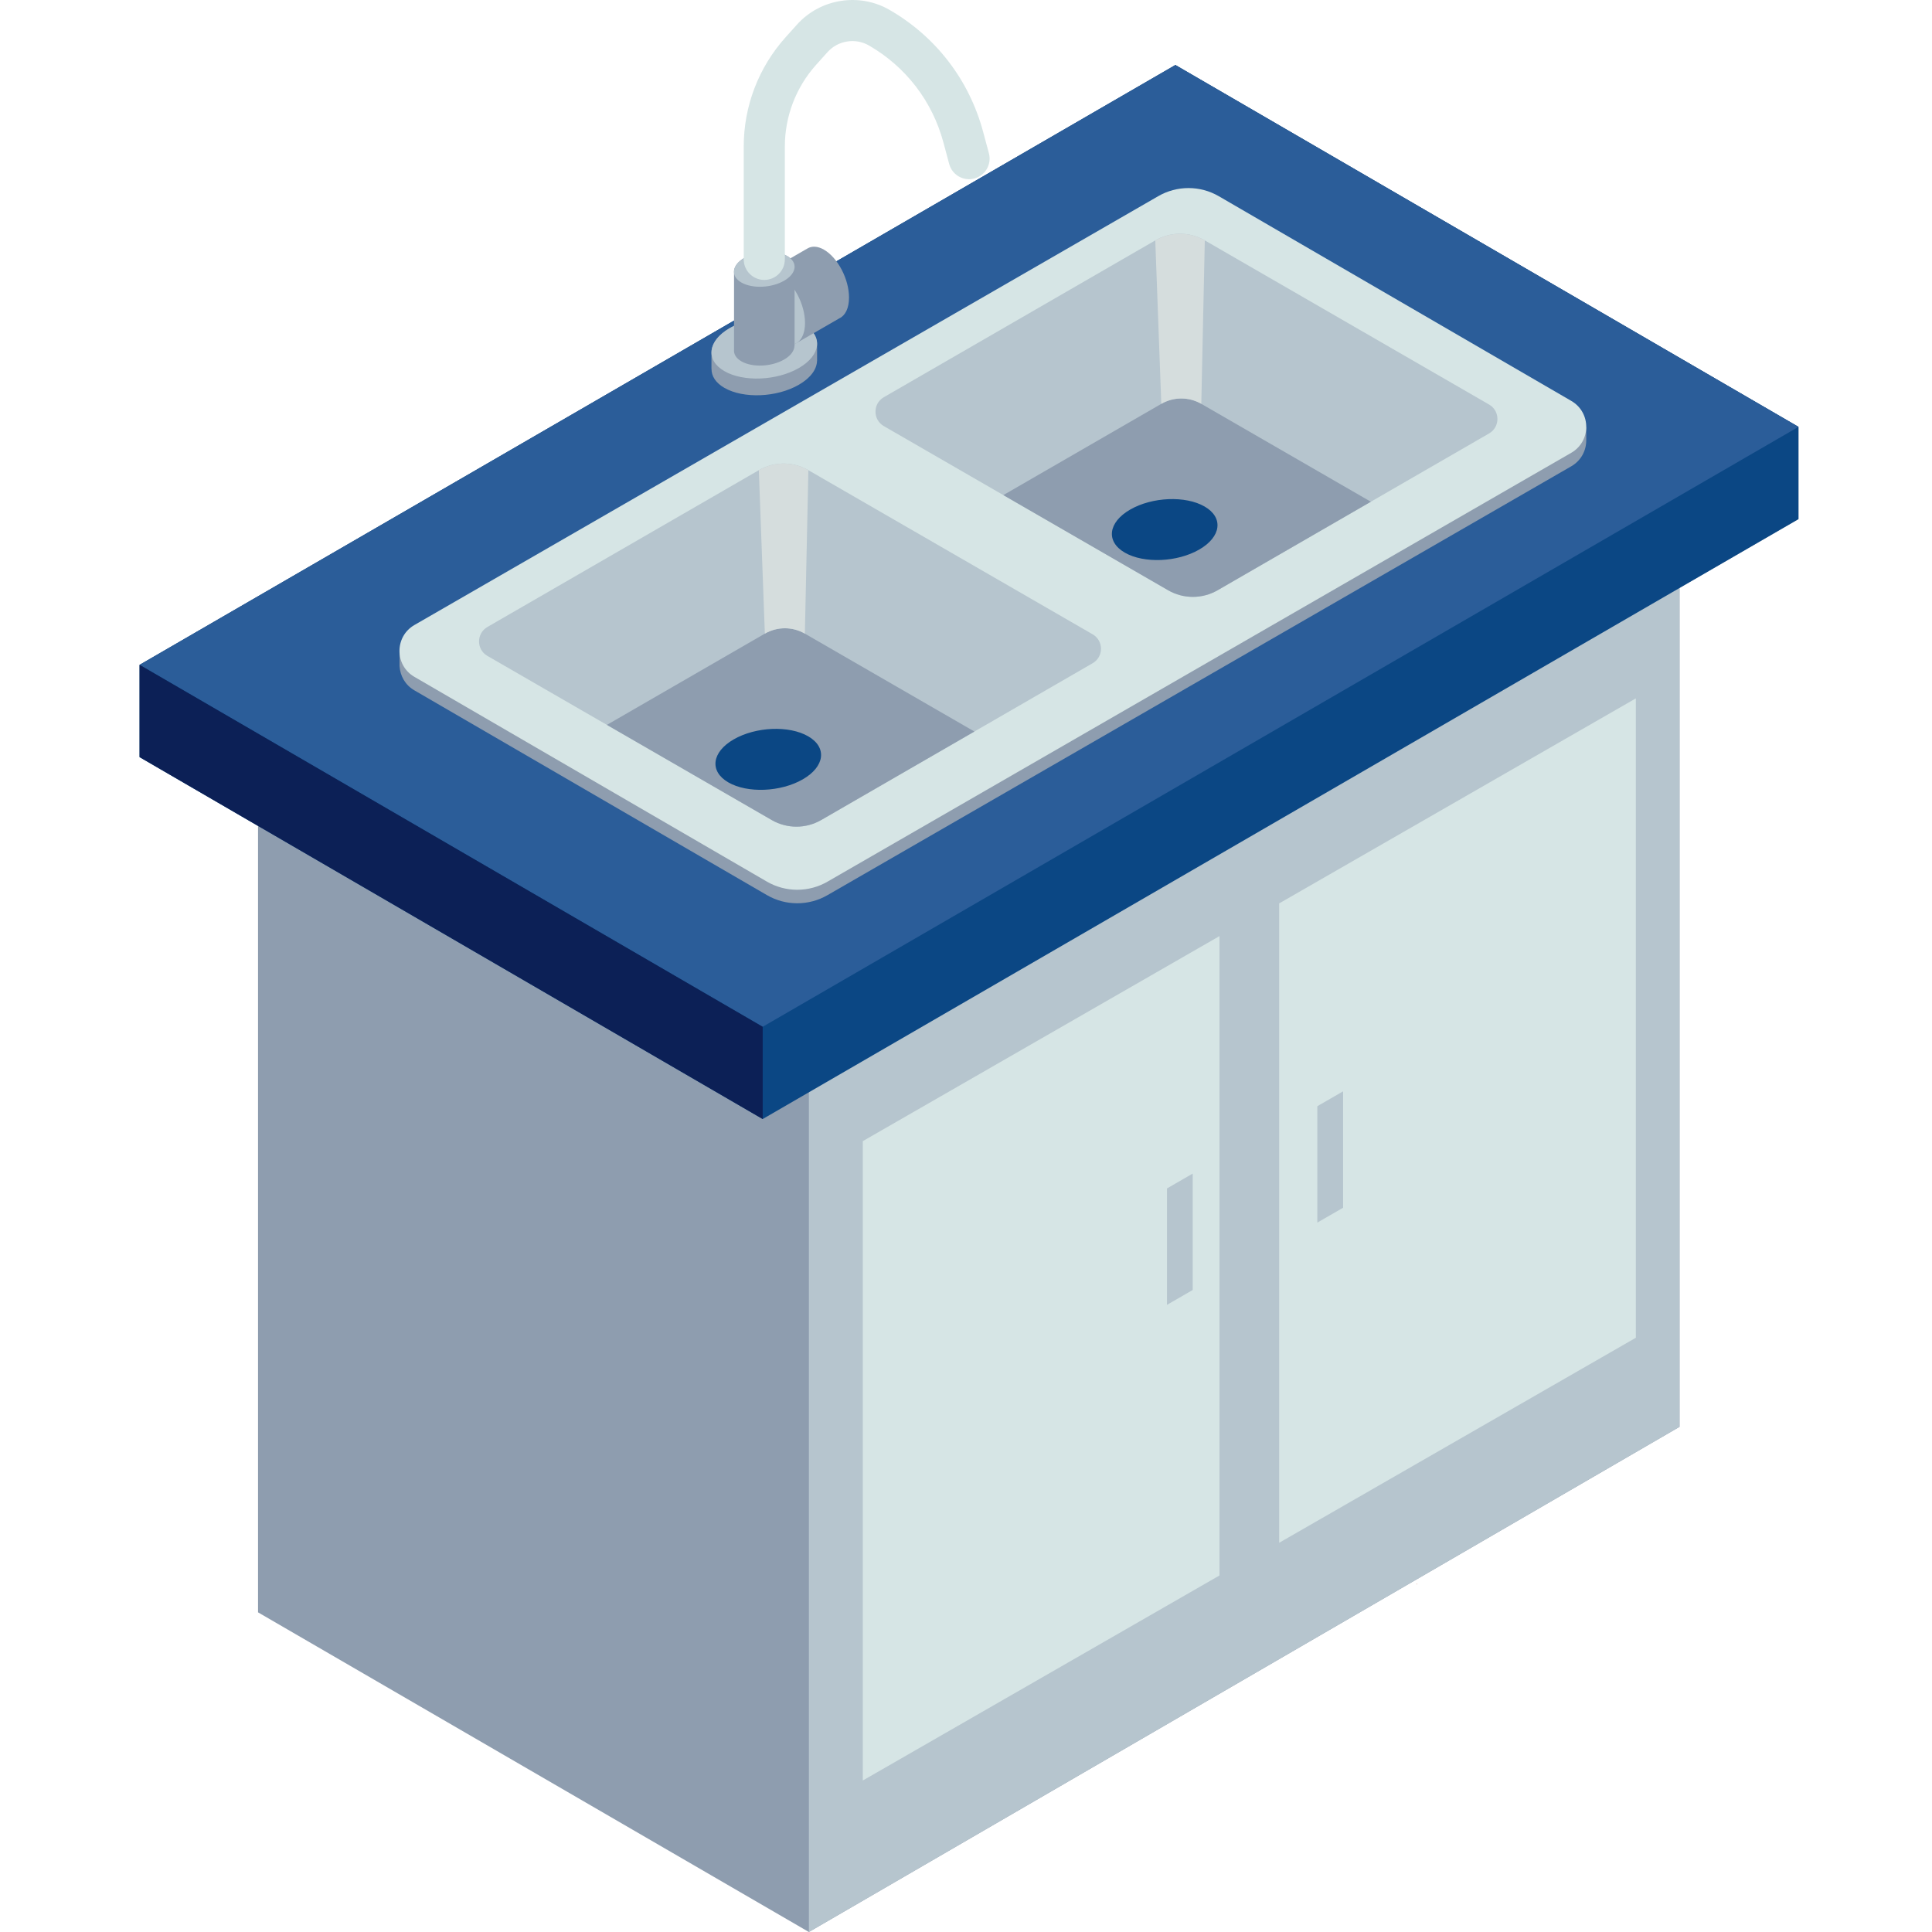 <?xml version="1.0" encoding="UTF-8"?> <svg xmlns="http://www.w3.org/2000/svg" height="511pt" viewBox="-36 0 511 511.999" width="511pt"><path d="m440.113 113.121-165.121-95.891-274.492 158.961v24.449l31.383 18.23v208.418l145.98 84.711 230.73-133.875v-222.355l31.52-18.199zm0 0" fill="#8e9daf"></path><path d="m177.863 512 230.73-133.875v-233.52l-230.73 133.797zm0 0" fill="#b6c5ce"></path><path d="m286.676 248.074-94.523 54.336v169.441l94.523-54.336zm0 0" fill="#d6e5e5"></path><path d="m279.582 311.008-6.82 3.941v30.848l6.82-3.938zm0 0" fill="#b6c5ce"></path><path d="m397.016 185.074-94.523 54.336v169.441l94.523-54.336zm0 0" fill="#d6e5e5"></path><path d="m319.43 289.215-6.824 3.938v30.848l6.824-3.938zm0 0" fill="#b6c5ce"></path><path d="m338.883 419.809.137.082v-.16zm0 0" fill="#b2260b"></path><path d="m.5 200.641v-24.449l274.492-158.961 165.121 95.891v24.449l-274.492 158.984zm0 0" fill="#0b4784"></path><path d="m440.113 113.121-165.121-95.891-274.492 158.961 165.121 95.914zm0 0" fill="#2b5d99"></path><path d="m383.113 113.312c-.648-1.387-1.703-2.621-3.195-3.488l-93.414-54.246c-4.973-2.887-11.109-2.887-16.086 0l-197.098 113.633c-1.523.883-2.59 2.152-3.234 3.578l-.703.133v2.867c-.008.195-.008.387 0 .582v.242l.016-.004c.164 2.488 1.461 4.91 3.922 6.34l93.414 54.258c4.973 2.891 11.113 2.891 16.086 0l197.098-113.645c2.629-1.527 3.945-4.18 3.953-6.84h.004v-3.555zm0 0" fill="#8e9daf"></path><path d="m379.918 106.25-93.414-54.246c-4.973-2.887-11.109-2.887-16.086 0l-197.098 113.633c-5.273 3.059-5.273 10.672 0 13.734l93.414 54.262c4.973 2.887 11.113 2.887 16.086 0l197.098-113.648c5.273-3.059 5.273-10.672 0-13.734zm0 0" fill="#d6e5e5"></path><path d="m164.598 124.602-71.934 41.555c-2.949 1.703-2.949 5.961 0 7.66l75.34 43.496c4.062 2.348 9.066 2.348 13.125 0l71.934-41.555c2.949-1.703 2.949-5.957 0-7.66l-75.336-43.496c-4.062-2.348-9.066-2.344-13.129 0zm0 0" fill="#b6c5ce"></path><path d="m124.332 192.102 43.672 25.211c4.059 2.348 9.062 2.348 13.125 0l40.602-23.453-44.93-25.941c-3.281-1.895-7.324-1.895-10.609 0zm0 0" fill="#8e9daf"></path><path d="m176.801 167.918.926-43.316c-4.062-2.348-9.066-2.344-13.129 0l1.594 43.32c3.285-1.898 7.328-1.898 10.609-.004zm0 0" fill="#d5dddd"></path><path d="m176.258 206.527c-5.844 3.371-14.68 3.738-19.738.816-5.062-2.922-4.426-8.023 1.414-11.395 5.844-3.375 14.684-3.742 19.742-.82 5.059 2.922 4.426 8.023-1.418 11.398zm0 0" fill="#0b4784"></path><path d="m269.66 63.707-71.934 41.555c-2.949 1.703-2.949 5.957 0 7.66l75.336 43.496c4.062 2.348 9.066 2.344 13.129 0l71.934-41.555c2.945-1.703 2.945-5.957-.004-7.66l-75.336-43.496c-4.062-2.348-9.066-2.348-13.125 0zm0 0" fill="#b6c5ce"></path><path d="m229.395 131.207 43.668 25.215c4.062 2.344 9.066 2.344 13.125-.004l40.602-23.453-44.93-25.941c-3.281-1.895-7.324-1.895-10.605 0zm0 0" fill="#8e9daf"></path><path d="m281.859 107.023.926-43.316c-4.062-2.348-9.066-2.348-13.125 0l1.594 43.316c3.281-1.895 7.324-1.895 10.605 0zm0 0" fill="#d5dddd"></path><path d="m281.316 145.633c-5.84 3.371-14.68 3.738-19.738.816s-4.426-8.023 1.418-11.398c5.84-3.371 14.68-3.738 19.738-.816s4.426 8.023-1.418 11.398zm0 0" fill="#0b4784"></path><path d="m180.031 90.926c-.062-1.797-1.184-3.504-3.41-4.789-5.059-2.922-13.898-2.555-19.742.82-3.148 1.816-4.77 4.141-4.816 6.352h-.016v4.43l.016-.004c-.035 1.891 1.07 3.699 3.402 5.047 5.059 2.918 13.898 2.555 19.738-.82 3.152-1.82 4.773-4.141 4.82-6.352h.016v-4.684zm0 0" fill="#8e9daf"></path><path d="m175.203 97.535c-5.84 3.371-14.68 3.738-19.738.816-5.062-2.922-4.426-8.023 1.414-11.395 5.844-3.375 14.684-3.742 19.742-.82s4.426 8.023-1.418 11.398zm0 0" fill="#b6c5ce"></path><path d="m181.863 66.168c-1.688-.973-3.223-1.016-4.395-.309h-.004l-11.336 6.555c-.211.098-.414.207-.605.348l-.012.008c-1.211.906-1.961 2.695-1.961 5.148 0 4.891 2.977 10.574 6.645 12.691 1.758 1.016 3.352 1.016 4.543.215l11.199-6.465c1.559-.723 2.562-2.66 2.562-5.5.004-4.891-2.969-10.574-6.637-12.691zm0 0" fill="#8e9daf"></path><path d="m176.84 85.586c0 4.891-2.977 7.141-6.645 5.02-3.668-2.117-6.641-7.797-6.641-12.688 0-4.895 2.973-7.141 6.641-5.023 3.672 2.117 6.645 7.801 6.645 12.691zm0 0" fill="#b6c5ce"></path><path d="m173.516 83.668c0 2.445-1.484 3.566-3.32 2.508-1.832-1.059-3.32-3.895-3.32-6.34 0-2.445 1.488-3.57 3.32-2.512 1.836 1.059 3.32 3.898 3.32 6.344zm0 0" fill="#8e9daf"></path><path d="m172.117 67.852c-2.906-1.676-7.98-1.469-11.336.469-1.949 1.129-2.883 2.586-2.754 3.941v20.359h.004c-.129 1.168.504 2.305 1.938 3.133 2.906 1.676 7.98 1.465 11.332-.473 1.852-1.066 2.754-2.43 2.742-3.727h.027v-20.887c-.008-1.059-.648-2.062-1.953-2.816zm0 0" fill="#8e9daf"></path><path d="m171.301 74.395c-3.352 1.938-8.426 2.148-11.332.469-2.906-1.676-2.543-4.605.812-6.543s8.43-2.145 11.336-.469c2.906 1.676 2.539 4.605-.816 6.543zm0 0" fill="#b6c5ce"></path><path d="m166.043 74.184c-3.008 0-5.449-2.441-5.449-5.449v-29.891c0-10.703 3.938-20.988 11.086-28.953l3.02-3.363c6.188-6.898 16.512-8.543 24.539-3.906 12.301 7.102 21.105 18.57 24.793 32.289l1.539 5.715c.781 2.906-.945 5.895-3.852 6.676-2.906.785-5.895-.941-6.676-3.848l-1.535-5.719c-2.934-10.906-9.938-20.027-19.719-25.676-3.594-2.074-8.211-1.34-10.98 1.746l-3.02 3.363c-5.352 5.965-8.297 13.664-8.297 21.676v29.891c0 3.008-2.441 5.449-5.449 5.449zm0 0" fill="#d6e5e5"></path><path d="m.5 176.191 165.121 95.914v24.449l-165.121-95.914zm0 0" fill="#0c2056"></path></svg> 